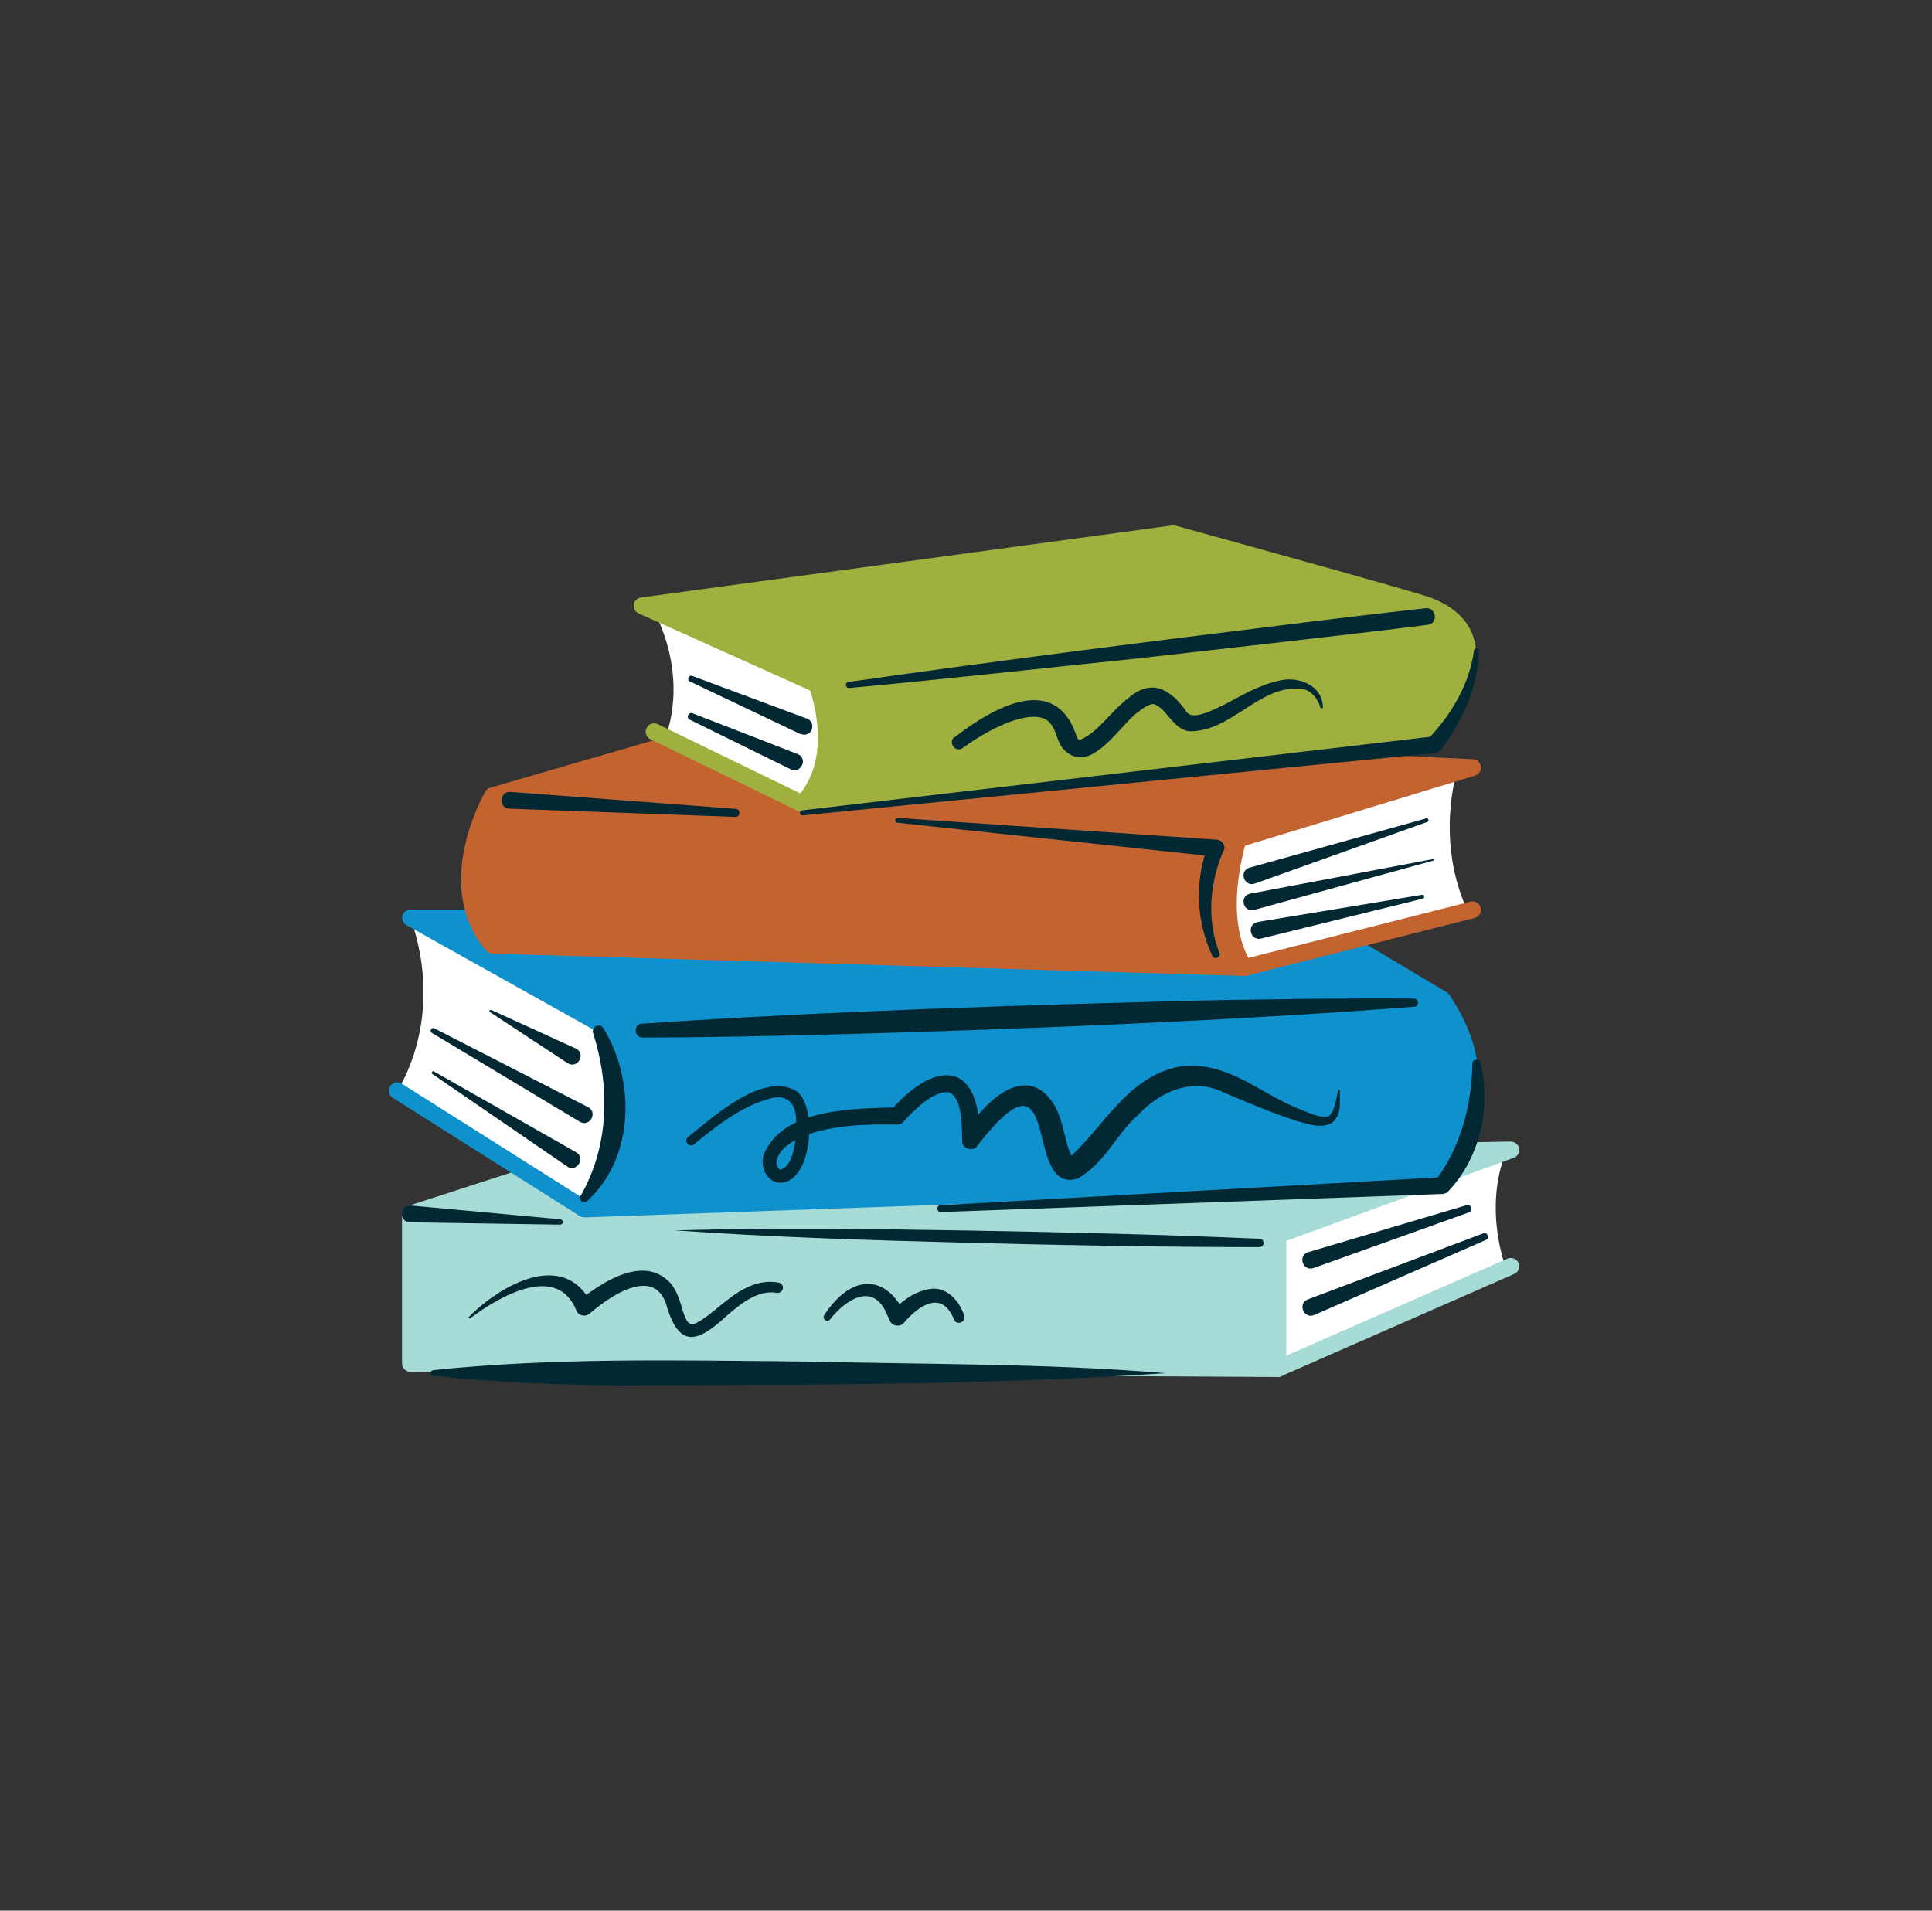 <svg width="91" height="90" viewBox="0 0 91 90" fill="none" xmlns="http://www.w3.org/2000/svg">
<rect x="0" y="0" width="91" height="90" fill="#333333" stroke="none"/>
<g clip-path="url(#clip0_351_11674)">
<path d="M60.188 58.169V64.469L70.94 59.756C70.94 59.756 69.839 56.985 70.94 54.245L60.188 58.177V58.169Z" fill="white"/>
<path d="M60.189 64.469V58.169L71.164 54.158L26.01 55.027L19.334 57.182V64.224L60.189 64.469Z" fill="#A6DBD6"/>
<path d="M60.189 64.864L19.334 64.619C19.111 64.619 18.936 64.437 18.936 64.224V57.19C18.936 57.016 19.047 56.866 19.207 56.811L25.883 54.648C25.883 54.648 25.963 54.632 26.003 54.632L71.157 53.772C71.34 53.779 71.523 53.906 71.555 54.095C71.587 54.285 71.484 54.474 71.3 54.537L60.588 58.453V64.477C60.588 64.579 60.548 64.682 60.468 64.753C60.397 64.824 60.293 64.871 60.189 64.871V64.864ZM19.733 63.829L59.79 64.074V58.177C59.79 58.011 59.894 57.861 60.053 57.806L68.812 54.6L26.082 55.422L19.741 57.474V63.829H19.733Z" fill="#A6DBD6"/>
<path d="M60.188 64.863C60.036 64.863 59.893 64.776 59.821 64.626C59.733 64.429 59.821 64.192 60.02 64.105L70.996 59.289C71.195 59.203 71.435 59.289 71.522 59.487C71.61 59.684 71.522 59.921 71.323 60.008L60.347 64.824C60.292 64.847 60.244 64.855 60.188 64.855V64.863Z" fill="#A6DBD6"/>
<path d="M19.333 43.231L28.498 48.355C28.498 48.355 30.931 53.171 27.501 56.937L18.711 51.379C18.711 51.379 21.016 48.047 19.333 43.231Z" fill="white"/>
<path d="M19.334 43.231L28.499 48.355C28.499 48.355 30.995 53.045 27.502 56.937L67.607 55.516C67.607 55.516 71.164 51.813 67.918 47.06L61.497 43.231H19.334Z" fill="#0F91CD"/>
<path d="M27.503 57.332C27.351 57.332 27.208 57.245 27.144 57.103C27.072 56.961 27.104 56.787 27.208 56.676C30.207 53.337 28.516 49.318 28.197 48.639L19.144 43.579C18.984 43.492 18.912 43.31 18.952 43.137C18.992 42.963 19.16 42.845 19.335 42.845H61.498C61.57 42.845 61.642 42.861 61.705 42.9L68.126 46.729C68.174 46.761 68.222 46.8 68.254 46.847C71.636 51.805 67.935 55.761 67.903 55.8C67.831 55.879 67.736 55.918 67.632 55.926L27.527 57.347C27.527 57.347 27.519 57.347 27.511 57.347L27.503 57.332ZM20.851 43.626L28.699 48.008C28.763 48.047 28.819 48.103 28.859 48.166C28.883 48.213 31.164 52.611 28.364 56.503L67.432 55.121C67.983 54.474 70.32 51.332 67.648 47.345L61.394 43.618H20.851V43.626Z" fill="#0F91CD"/>
<path d="M27.501 57.331C27.429 57.331 27.349 57.307 27.285 57.268L18.495 51.71C18.312 51.592 18.256 51.347 18.376 51.165C18.495 50.984 18.743 50.928 18.926 51.047L27.716 56.605C27.899 56.723 27.955 56.968 27.836 57.15C27.756 57.268 27.628 57.331 27.501 57.331Z" fill="#0F91CD"/>
<path d="M58.315 39.529L68.612 36.387C68.612 36.387 67.6 39.639 69.131 42.916L58.626 45.576C58.626 45.576 57.007 42.987 58.315 39.529Z" fill="white"/>
<path d="M58.625 45.577C58.625 45.577 57.126 43.785 58.314 39.529L69.353 36.166L33.619 34.469L23.202 37.492C23.202 37.492 20.77 41.692 23.202 44.527L58.625 45.577Z" fill="#C36430"/>
<path d="M58.626 45.971H58.618L23.195 44.921C23.083 44.921 22.971 44.865 22.9 44.779C20.315 41.763 22.756 37.468 22.86 37.286C22.908 37.2 22.995 37.136 23.091 37.105L33.508 34.081C33.548 34.065 33.596 34.065 33.644 34.065L69.378 35.763C69.569 35.771 69.729 35.921 69.752 36.11C69.776 36.3 69.657 36.481 69.473 36.536L58.642 39.837C57.629 43.705 58.921 45.307 58.937 45.323C59.032 45.442 59.056 45.608 58.984 45.75C58.921 45.884 58.777 45.971 58.626 45.971ZM23.394 44.139L57.94 45.165C57.549 44.265 57.102 42.418 57.94 39.426C57.98 39.3 58.075 39.197 58.203 39.15L67.064 36.45L33.668 34.863L23.474 37.823C23.107 38.526 21.576 41.826 23.394 44.139Z" fill="#C36430"/>
<path d="M38.484 32.242L30.811 28.792C32.494 32.132 31.337 34.721 31.337 34.721L37.798 37.863C37.798 37.863 39.856 36.134 38.484 32.242Z" fill="white"/>
<path d="M30.016 28.723L38.247 32.425C38.247 32.425 39.619 35.883 37.561 38.047L67.058 34.897C67.058 34.897 71.197 30.357 67.058 28.723C66.436 28.478 55.021 25.328 55.021 25.328L30.016 28.723Z" fill="#A0B03E"/>
<path d="M37.8 38.258C37.648 38.258 37.513 38.171 37.441 38.037C37.369 37.887 37.393 37.714 37.505 37.587C39.132 35.874 38.374 33.182 38.159 32.527L30.079 28.895C29.919 28.824 29.823 28.65 29.847 28.477C29.871 28.303 30.015 28.169 30.19 28.145L55.204 24.75C55.26 24.742 55.316 24.75 55.364 24.758C56.536 25.082 66.818 27.916 67.44 28.169C68.564 28.611 69.243 29.306 69.458 30.221C69.952 32.345 67.687 34.864 67.591 34.974C67.528 35.045 67.432 35.092 67.336 35.1L37.832 38.25C37.832 38.25 37.8 38.25 37.792 38.25L37.8 38.258ZM31.674 28.745L38.653 31.887C38.749 31.927 38.821 32.006 38.861 32.1C38.916 32.235 40.025 35.108 38.669 37.374L67.097 34.342C67.504 33.861 69.035 31.911 68.684 30.411C68.533 29.756 68.03 29.258 67.153 28.911C66.714 28.737 59.815 26.811 55.236 25.548L31.674 28.745Z" fill="#A0B03E"/>
<path d="M37.799 38.258C37.743 38.258 37.679 38.242 37.623 38.218L30.636 34.824C30.436 34.729 30.357 34.492 30.453 34.295C30.548 34.097 30.788 34.019 30.987 34.113L37.974 37.508C38.174 37.603 38.253 37.84 38.158 38.037C38.086 38.179 37.95 38.258 37.799 38.258Z" fill="#A0B03E"/>
<path d="M58.624 45.971C58.449 45.971 58.282 45.853 58.242 45.671C58.186 45.458 58.313 45.245 58.529 45.19L69.257 42.474C69.472 42.419 69.688 42.545 69.743 42.758C69.799 42.971 69.672 43.184 69.456 43.24L58.728 45.956C58.728 45.956 58.664 45.971 58.633 45.971H58.624Z" fill="#C36430"/>
<path d="M39.959 32.124C46.492 31.192 53.758 30.261 60.346 29.456C62.612 29.171 64.885 28.903 67.15 28.65C67.653 28.595 67.764 29.369 67.246 29.432C63.322 29.929 57.619 30.553 53.63 31.011C49.084 31.477 44.545 31.99 39.999 32.408C39.823 32.424 39.776 32.148 39.967 32.124H39.959Z" fill="#022833"/>
<path d="M37.783 38.171L67.502 34.69C67.502 34.69 67.247 34.816 67.255 34.816C68.348 33.687 69.217 32.226 69.425 30.647C69.425 30.584 69.489 30.537 69.552 30.545C69.608 30.545 69.656 30.6 69.656 30.663C69.64 31.5 69.449 32.345 69.122 33.126C68.787 33.924 68.38 34.65 67.838 35.345C67.774 35.416 67.678 35.463 67.59 35.471L37.807 38.408C37.663 38.424 37.623 38.187 37.783 38.171Z" fill="#022833"/>
<path d="M44.961 34.729C46.764 33.339 49.747 31.595 50.736 34.76C50.832 34.871 50.824 34.855 50.888 34.847C51.757 34.46 52.292 33.529 53.161 32.874C54.254 31.926 55.131 32.487 55.841 33.458C56.096 33.987 56.998 33.513 57.731 33.158C58.465 32.771 59.263 32.289 60.164 32.084C61.074 31.808 62.294 32.242 62.31 33.308C62.31 33.339 62.286 33.371 62.254 33.371C62.222 33.371 62.198 33.347 62.19 33.324C62.087 32.929 61.799 32.589 61.441 32.471C59.398 32.108 58.035 34.516 55.985 34.445C55.227 34.303 54.98 33.426 54.405 33.189C54.302 33.102 53.967 33.245 53.663 33.497C52.77 34.081 51.327 36.695 50.05 35.242C49.755 34.847 49.771 34.437 49.492 34.105C49.149 33.6 48.288 33.734 47.538 34.01C46.772 34.303 46.022 34.745 45.344 35.234C45.017 35.479 44.626 34.966 44.953 34.721L44.961 34.729Z" fill="#022833"/>
<path d="M37.209 36.221L32.487 33.9C32.296 33.813 32.431 33.521 32.623 33.6L37.568 35.519C38.094 35.732 37.704 36.506 37.209 36.221Z" fill="#022833"/>
<path d="M37.702 34.579L32.493 32.1C32.334 32.029 32.446 31.776 32.605 31.839L37.886 33.805C38.508 33.923 38.3 34.792 37.702 34.571V34.579Z" fill="#022833"/>
<path d="M58.857 40.871L67.176 38.55C67.28 38.519 67.335 38.676 67.232 38.716L59.104 41.621C58.593 41.795 58.338 41.021 58.857 40.871Z" fill="#022833"/>
<path d="M58.888 42.095L67.495 40.468C67.542 40.461 67.558 40.532 67.51 40.539L59.072 42.861C58.553 43.003 58.354 42.197 58.888 42.095Z" fill="#022833"/>
<path d="M59.239 43.429L66.977 42.15C67.088 42.126 67.128 42.3 67.016 42.331L59.399 44.21C58.873 44.337 58.705 43.531 59.239 43.437V43.429Z" fill="#022833"/>
<path d="M24.047 37.303L34.656 38.1C34.895 38.116 34.879 38.495 34.632 38.479L24 38.092C23.473 38.069 23.513 37.271 24.047 37.303Z" fill="#022833"/>
<path d="M42.281 38.526L57.308 39.553C57.524 39.569 57.691 39.75 57.675 39.971C56.981 41.495 56.814 43.295 57.436 44.889C57.524 45.095 57.197 45.229 57.109 45.032C56.335 43.405 56.255 41.479 56.917 39.782L57.244 40.35L42.265 38.755C42.129 38.747 42.137 38.526 42.281 38.542V38.526Z" fill="#022833"/>
<path d="M30.236 48.221C38.97 47.621 48.693 47.321 57.499 47.108C60.53 47.06 63.561 47.013 66.6 47.037C66.832 47.037 66.863 47.408 66.616 47.423C57.898 48.094 48.103 48.481 39.361 48.726C36.33 48.805 33.299 48.868 30.268 48.876C29.861 48.876 29.813 48.245 30.244 48.213L30.236 48.221Z" fill="#022833"/>
<path d="M44.298 56.771L67.908 55.452L67.637 55.579C68.81 54.008 69.312 52.058 69.352 50.092C69.352 49.879 69.695 49.847 69.735 50.052C70.23 52.152 69.735 54.505 68.219 56.115C68.148 56.194 68.044 56.234 67.948 56.242L44.314 57.094C44.115 57.102 44.083 56.779 44.298 56.771Z" fill="#022833"/>
<path d="M27.358 56.313C28.698 53.96 28.738 51.181 27.932 48.647C27.892 48.505 27.98 48.355 28.124 48.316C28.243 48.284 28.371 48.339 28.427 48.442C29.934 50.921 29.894 54.529 27.653 56.581C27.478 56.739 27.214 56.502 27.35 56.313H27.358Z" fill="#022833"/>
<path d="M26.705 54.939L20.363 50.589C20.292 50.542 20.363 50.424 20.443 50.471L27.135 54.276C27.606 54.545 27.159 55.247 26.713 54.947L26.705 54.939Z" fill="#022833"/>
<path d="M27.308 52.84L20.345 48.656C20.209 48.577 20.329 48.371 20.464 48.442L27.699 52.153C28.178 52.406 27.771 53.116 27.308 52.84Z" fill="#022833"/>
<path d="M26.727 50.076L23.081 47.676C23.017 47.637 23.081 47.542 23.137 47.574L27.117 49.389C27.628 49.626 27.205 50.384 26.727 50.076Z" fill="#022833"/>
<path d="M32.407 53.558C33.571 52.634 35.964 50.424 37.535 51.41C38.54 52.153 38.245 55.887 36.642 55.705C36.044 55.587 35.82 54.916 35.964 54.418C36.849 52.16 40.263 52.231 42.273 52.16L41.962 52.303C44.179 49.768 46.253 50.068 46.126 53.724L45.392 53.511C46.11 52.192 48.136 49.989 49.508 51.829C50.13 52.658 50.082 53.716 50.505 54.529C50.521 54.553 50.513 54.529 50.505 54.545C50.497 54.521 50.449 54.521 50.425 54.513C50.393 54.505 50.369 54.521 50.385 54.513C51.996 53.068 53.137 50.676 55.594 50.234C57.859 49.95 59.406 51.576 61.321 52.287C61.743 52.461 62.246 52.681 62.557 52.587C62.884 52.389 62.924 51.75 63.028 51.379C63.028 51.324 63.123 51.331 63.115 51.387C63.083 51.916 63.227 52.468 62.74 52.895C62.182 53.187 61.656 52.942 61.121 52.816C59.933 52.437 58.784 51.947 57.652 51.466C56.16 50.739 54.653 51.387 53.552 52.571C52.579 53.431 51.996 54.861 50.736 55.524C48.136 56.274 50.106 48.734 46.054 53.945C45.855 54.284 45.296 54.118 45.32 53.731C45.296 53.053 45.344 51.703 44.682 51.45C43.956 51.379 43.063 52.287 42.56 52.831C42.481 52.926 42.361 52.974 42.249 52.974C40.806 52.942 39.322 52.997 38.014 53.455C37.384 53.684 36.746 54.079 36.602 54.6C36.514 54.853 36.65 55.089 36.754 55.097C37.471 54.908 37.535 53.329 37.495 52.65C37.456 51.955 37.057 51.56 36.347 51.726C34.999 52.058 33.763 53.021 32.694 53.897C32.494 54.095 32.175 53.755 32.398 53.574L32.407 53.558Z" fill="#022833"/>
<path d="M19.358 56.787L26.393 57.434C26.553 57.45 26.545 57.695 26.377 57.687L19.31 57.577C18.768 57.561 18.816 56.74 19.35 56.787H19.358Z" fill="#022833"/>
<path d="M31.77 57.955C36.364 57.837 40.958 57.884 45.553 57.963C50.147 58.042 54.733 58.153 59.328 58.35C59.439 58.35 59.527 58.445 59.519 58.555C59.519 58.666 59.423 58.745 59.32 58.745C54.725 58.745 50.131 58.658 45.545 58.539C40.958 58.421 36.34 58.279 31.777 57.955H31.77Z" fill="#022833"/>
<path d="M20.402 64.54C26.129 63.94 31.872 64.082 37.615 64.129C43.35 64.271 49.244 64.208 54.892 64.682C46.357 65.258 37.615 65.227 29.008 65.258C26.137 65.227 23.273 65.108 20.402 64.808C20.25 64.792 20.242 64.555 20.402 64.548V64.54Z" fill="#022833"/>
<path d="M61.624 58.981L69.074 56.771C69.289 56.7 69.401 57.031 69.186 57.11L61.871 59.731C61.369 59.905 61.105 59.139 61.624 58.981Z" fill="#022833"/>
<path d="M61.602 61.207L69.865 58.097C70.056 58.018 70.192 58.326 69.993 58.405L61.905 61.942C61.418 62.155 61.099 61.405 61.602 61.207Z" fill="#022833"/>
<path d="M22.093 62.029C23.544 60.553 26.567 58.808 27.868 61.422L27.237 61.287C28.322 60.427 30.292 59.077 31.569 60.427C31.919 60.837 32.039 61.35 32.191 61.84C32.334 62.172 32.39 62.495 32.797 62.322C33.579 61.903 34.265 61.09 35.118 60.679C35.573 60.443 36.139 60.308 36.681 60.419C36.817 60.45 36.905 60.577 36.873 60.711C36.849 60.837 36.713 60.924 36.586 60.9C35.748 60.75 34.959 61.35 34.265 61.95C32.837 63.277 31.967 63.545 31.361 61.382C30.731 59.669 28.713 61.066 27.78 61.871C27.58 62.053 27.253 61.982 27.15 61.737C26.248 59.479 23.512 61.066 22.157 62.093C22.117 62.132 22.053 62.069 22.093 62.022V62.029Z" fill="#022833"/>
<path d="M38.812 61.966C39.945 60.198 41.596 59.803 42.641 61.895L41.971 61.8C42.481 61.295 43 60.869 43.75 60.727C44.555 60.553 45.209 61.287 45.409 61.966C45.536 62.282 45.05 62.463 44.93 62.148C44.372 60.75 43.279 61.477 42.553 62.337C42.362 62.526 42.019 62.463 41.915 62.219L41.708 61.761C41.03 60.395 39.785 61.279 39.099 62.148C38.98 62.321 38.701 62.14 38.82 61.958L38.812 61.966Z" fill="#022833"/>
</g>
<defs>
<clipPath id="clip0_351_11674">
<rect width="53.25" height="40.5" fill="white" transform="translate(18.312 24.75)"/>
</clipPath>
</defs>
</svg>
